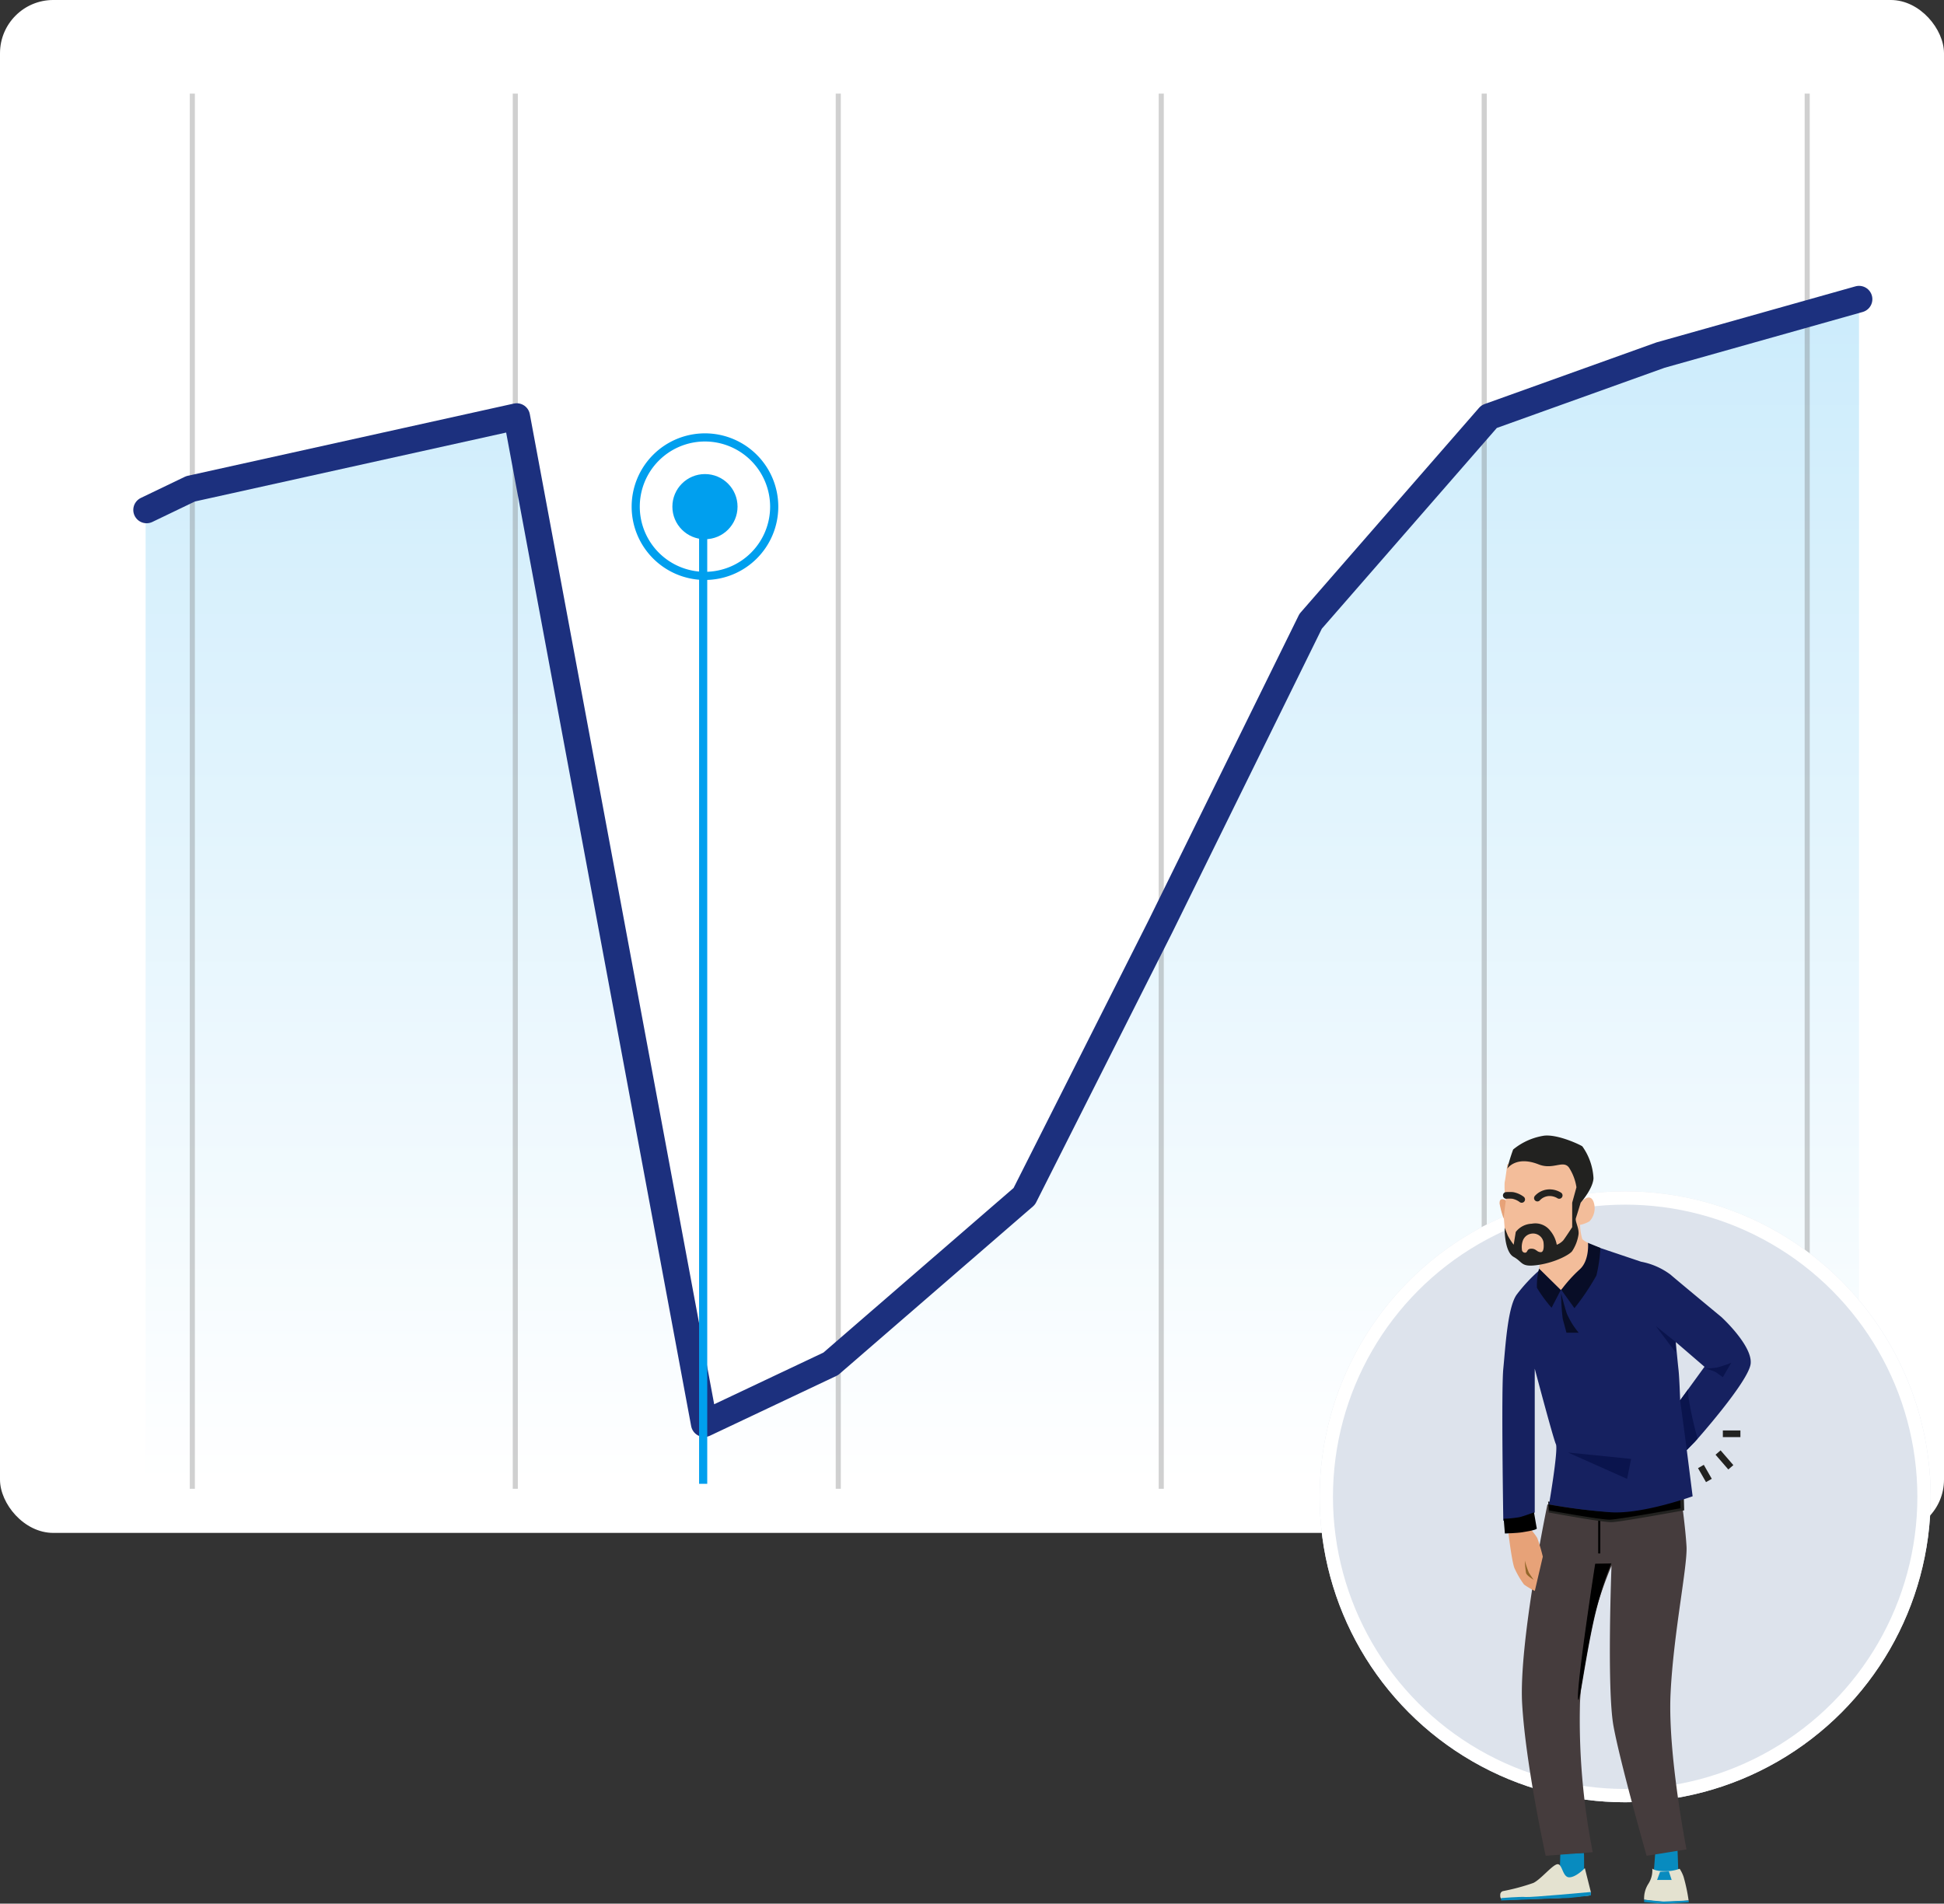 <svg xmlns="http://www.w3.org/2000/svg" xmlns:xlink="http://www.w3.org/1999/xlink" width="292" height="285.991" viewBox="0 0 292 285.991">
  <rect x="0" y="0" width="292" height="285.991" fill="#333333" stroke="none"/>
  <defs>
    <clipPath id="clip-path">
      <rect id="Rechteck_1118" data-name="Rechteck 1118" width="292" height="230.293" rx="8" transform="translate(-12459 -5328.312)" fill="#d6d1d1"/>
    </clipPath>
    <linearGradient id="linear-gradient" x1="0.5" x2="0.5" y2="1" gradientUnits="objectBoundingBox">
      <stop offset="0" stop-color="#009fee"/>
      <stop offset="1" stop-color="#fff"/>
    </linearGradient>
    <clipPath id="clip-path-2">
      <rect id="Rechteck_116" data-name="Rechteck 116" width="37.727" height="115.396" fill="none"/>
    </clipPath>
  </defs>
  <g id="Gruppe_1310" data-name="Gruppe 1310" transform="translate(9941 -541.177)">
    <g id="Gruppe_maskieren_167" data-name="Gruppe maskieren 167" transform="translate(2518 5869.488)" clip-path="url(#clip-path)">
      <g id="Gruppe_1007" data-name="Gruppe 1007" transform="translate(-12459.202 -5328.514)">
        <rect id="Rechteck_578" data-name="Rechteck 578" width="292" height="230.293" transform="translate(0.202 0.202)" fill="#fff"/>
        <g id="Gruppe_1005" data-name="Gruppe 1005" transform="translate(22.082 14.264)">
          <path id="Pfad_4035" data-name="Pfad 4035" d="M-10887.509-5173.664l-29.818,8.4-25.755,9.241-26.8,30.748-22.6,45.915-20.415,40.475-29.067,25.17-19.006,8.988-28.166-151.3-48.99,10.851-6.746,2.834v147.024h257.356Z" transform="translate(11144.865 5204.548)" opacity="0.2" fill="url(#linear-gradient)"/>
          <g id="Gruppe_1004" data-name="Gruppe 1004" transform="translate(6.626 0)">
            <path id="Pfad_9" data-name="Pfad 9" d="M-4852.735,2672.271h-.764v-209.6h.764Z" transform="translate(4853.499 -2462.669)" fill="#707070" opacity="0.33"/>
            <path id="Pfad_12" data-name="Pfad 12" d="M-4852.735,2672.271h-.764v-209.6h.764Z" transform="translate(4950.524 -2462.669)" fill="#707070" opacity="0.33"/>
            <path id="Pfad_14" data-name="Pfad 14" d="M-4852.735,2672.271h-.764v-209.6h.764Z" transform="translate(5047.549 -2462.669)" fill="#707070" opacity="0.33"/>
            <path id="Pfad_10" data-name="Pfad 10" d="M-4852.735,2672.271h-.764v-209.6h.764Z" transform="translate(4902.012 -2462.669)" fill="#707070" opacity="0.33"/>
            <path id="Pfad_11" data-name="Pfad 11" d="M-4852.735,2672.271h-.764v-209.6h.764Z" transform="translate(4999.037 -2462.669)" fill="#707070" opacity="0.33"/>
            <path id="Pfad_13" data-name="Pfad 13" d="M-4852.735,2672.271h-.764v-209.6h.764Z" transform="translate(5096.062 -2462.669)" fill="#707070" opacity="0.33"/>
          </g>
          <path id="Pfad_4034" data-name="Pfad 4034" d="M-11144.576-5142l6.605-3.175,48.989-10.851,28.168,151.3,19-8.988,29.071-25.17,20.413-40.475,22.6-45.915,26.8-30.748,25.755-9.241,29.818-8.4" transform="translate(11144.717 5204.548)" fill="none" stroke="#1c307e" stroke-linecap="round" stroke-linejoin="round" stroke-width="4"/>
        </g>
        <g id="Gruppe_1072" data-name="Gruppe 1072" transform="translate(95.079 65.306)">
          <path id="Pfad_83" data-name="Pfad 83" d="M-4852.276,2608.809h-1.224v-146.14h1.224Z" transform="translate(4863.631 -2450.998)" fill="#009fee"/>
          <path id="Ellipse_83" data-name="Ellipse 83" d="M11.013,1.224A9.789,9.789,0,1,0,20.8,11.013a9.8,9.8,0,0,0-9.789-9.789m0-1.224A11.013,11.013,0,1,1,0,11.013,11.013,11.013,0,0,1,11.013,0Z" fill="#009fee"/>
          <circle id="Ellipse_84" data-name="Ellipse 84" cx="4.894" cy="4.894" r="4.894" transform="translate(6.118 6.118)" fill="#009fee"/>
        </g>
      </g>
    </g>
    <g id="Ellipse_114" data-name="Ellipse 114" transform="translate(-9742.782 720.154)" fill="#dde3ec" stroke="#fff" stroke-width="2">
      <ellipse cx="45.891" cy="45.891" rx="45.891" ry="45.891" stroke="none"/>
      <ellipse cx="45.891" cy="45.891" rx="44.891" ry="44.891" fill="none"/>
    </g>
    <g id="Gruppe_214" data-name="Gruppe 214" transform="translate(-9715.755 711.771)">
      <g id="Gruppe_198" data-name="Gruppe 198" clip-path="url(#clip-path-2)">
        <path id="Pfad_545" data-name="Pfad 545" d="M63.526,30.93a8.606,8.606,0,0,0,.34,2.437,3.246,3.246,0,0,0,.959.6l-.2,2.317-2.317,4.394-1.678.719-1.6-.8-1.678-2.537.18-1.438,3.7-4.854Z" transform="translate(-51.441 -17.802)" fill="#f3bd9a"/>
        <path id="Pfad_546" data-name="Pfad 546" d="M63,253.942c.06.09.03,3.116.03,3.116l-2.607,1.528-1.468-.539.449-1.978.06-2.008Z" transform="translate(-50.34 -146.156)" fill="#088bbf"/>
        <path id="Pfad_547" data-name="Pfad 547" d="M65.37,262.988l4.414-.36a.459.459,0,0,0,.385-.553l-.9-3.581s-1.318,1.378-2.337,1.378S65.91,257.9,65.19,257.9s-2.517,2.277-3.655,2.816A31.405,31.405,0,0,1,57,261.937a.555.555,0,0,0-.44.545v.23a.557.557,0,0,0,.576.556Z" transform="translate(-56.461 -148.431)" fill="#e4e2d0"/>
        <path id="Pfad_548" data-name="Pfad 548" d="M25.869,250.073l-.21,2.727,3.475.719.18-.9-.12-3.356-2.127-1.888Z" transform="translate(-2.479 -142.377)" fill="#088bbf"/>
        <path id="Pfad_549" data-name="Pfad 549" d="M23.222,259.448a3.765,3.765,0,0,1-.6,2.307,4.047,4.047,0,0,0-.629,2.367,27.74,27.74,0,0,0,3.176.329c1.109,0,3.506-.21,3.506-.21a26.24,26.24,0,0,0-.749-3.535,5.238,5.238,0,0,0-.6-1.228,5.9,5.9,0,0,1-2.277.36c-1.5,0-1.828-.39-1.828-.39" transform="translate(-0.281 -149.325)" fill="#e4e2d0"/>
        <path id="Pfad_550" data-name="Pfad 550" d="M28.439,260.5l-.449,1.228h2.187l-.419-1.288Z" transform="translate(-4.33 -149.894)" fill="#088bbf"/>
        <path id="Pfad_551" data-name="Pfad 551" d="M56.427,22.56s1.23-1.4,1.787,0a2.882,2.882,0,0,1-.6,2.955,4.616,4.616,0,0,1-1.358.52H55.214l.24-2.716Z" transform="translate(-44.108 -12.627)" fill="#f3bd9a"/>
        <path id="Pfad_552" data-name="Pfad 552" d="M59.526,7.949s-.241,1.958-.4,2.716a11.1,11.1,0,0,0,.2,2.717s-1-.44-.82.679a9.191,9.191,0,0,0,.5,1.878l.122,1.518.857,3.935,4.217,1.5,4.474-2.877.959-2.357.239-4.274,1.4-4.395-1.8-1.958-7.63-.759Z" transform="translate(-58.367 -3.609)" fill="#f3bd9a"/>
        <path id="Pfad_553" data-name="Pfad 553" d="M65.8,10.092v3.675s-1.039,1.6-1.358,2a2.607,2.607,0,0,1-.959.639,4.564,4.564,0,0,0-.959-2.078,2.816,2.816,0,0,0-2.8-1.079,3.16,3.16,0,0,0-2.4,1.239L57.01,16.4a10.1,10.1,0,0,1-.878-1.358l-.48-1.2s-.08,3.6,1.358,4.394,1.038,1.6,3.715,1.2,4.755-1.6,5.074-2.077a6.194,6.194,0,0,0,.958-2.543c.08-.972-.559-1.931-.4-2.41s.719-2.317.719-2.317S68.915,8.014,69,6.416a9.028,9.028,0,0,0-1.678-4.794c-.48-.32-3.755-1.837-5.752-1.6A9.607,9.607,0,0,0,56.931,2.1a26.489,26.489,0,0,0-.879,2.877s1.278-2,4.714-.639c2.187.865,3.676-.719,4.555.479a7.5,7.5,0,0,1,1.118,2.956Z" transform="translate(-54.893 0.001)" fill="#222220"/>
        <path id="Pfad_554" data-name="Pfad 554" d="M87.612,22.727s-.335,2.382-.307,2.738a12.631,12.631,0,0,1-.632-2.319c.02-.239,0-.529.3-.619a.762.762,0,0,1,.639.2" transform="translate(-86.673 -12.954)" fill="#e7a278"/>
        <path id="Pfad_555" data-name="Pfad 555" d="M74.869,34.695a1.618,1.618,0,0,0-1.438,1.059,2.819,2.819,0,0,0-.14,1.338.464.464,0,0,0,.46.479c.459,0,.2-.6.959-.6s.8.519,1.418.519.4-1.518.4-1.518a1.587,1.587,0,0,0-1.658-1.278" transform="translate(-69.935 -19.969)" fill="#f3bd9a"/>
        <path id="Pfad_556" data-name="Pfad 556" d="M67.787,21.047a2.509,2.509,0,0,1,1.6-.8,2.734,2.734,0,0,1,1.677.4" transform="translate(-62.108 -11.648)" fill="none" stroke="#222220" stroke-linecap="round" stroke-miterlimit="10" stroke-width="1"/>
        <path id="Pfad_557" data-name="Pfad 557" d="M83.375,21.773a3.253,3.253,0,0,0-1.358-.6,6.717,6.717,0,0,0-.959,0" transform="translate(-80.053 -12.175)" fill="none" stroke="#222220" stroke-linecap="round" stroke-miterlimit="10" stroke-width="1"/>
        <path id="Pfad_558" data-name="Pfad 558" d="M46.665,128.816s-6.806,1.876-10.452,1.936a57.487,57.487,0,0,1-9.678-1.205s-4.334,20.74-3.8,29.968,3.535,22.83,3.535,22.83l7.071-.539a102.131,102.131,0,0,1-1.918-22.471,61.291,61.291,0,0,1,4.734-20.553s-.719,18.516.3,24.089,4.974,19.475,4.974,19.475l5.992-.959s-2.816-14.262-2.4-23.31,2.577-19.295,2.4-22.231-.763-7.029-.763-7.029" transform="translate(-19.344 -74.14)" fill="#453c3d"/>
        <line id="Linie_6" data-name="Linie 6" y2="6.052" transform="translate(14.971 56.732)"/>
        <rect id="Rechteck_115" data-name="Rechteck 115" width="0.318" height="6.052" transform="translate(14.812 56.732)"/>
        <path id="Pfad_559" data-name="Pfad 559" d="M44.075,128.342s-7.43,2.157-10.546,2.077A86.181,86.181,0,0,1,24.46,129.3l.04.879s7.83,1.438,9.108,1.4,10.506-1.718,10.506-1.718Z" transform="translate(-16.769 -73.867)" fill="#24201d"/>
        <path id="Pfad_560" data-name="Pfad 560" d="M44.075,128.342s-7.43,2.157-10.546,2.077A86.181,86.181,0,0,1,24.46,129.3l.04.879s7.83,1.438,9.108,1.4,10.506-1.718,10.506-1.718Z" transform="translate(-16.769 -73.867)" fill="none" stroke="#222220" stroke-miterlimit="10" stroke-width="0.75"/>
        <path id="Pfad_561" data-name="Pfad 561" d="M44.611,128.342s-7.491,2.157-10.632,2.077a87.535,87.535,0,0,1-9.142-1.118l.04.879s7.894,1.438,9.183,1.4,10.591-1.718,10.591-1.718Z" transform="translate(-17.466 -73.867)"/>
        <path id="Pfad_562" data-name="Pfad 562" d="M54.242,151.448l-2.4.06s-2.756,17.737-2.577,20.254c.1,1.423.986-5.79,2.337-11.865a54.782,54.782,0,0,1,2.637-8.449" transform="translate(-37.423 -87.166)" fill="#24201d"/>
        <path id="Pfad_563" data-name="Pfad 563" d="M54.383,151.448l-2.4.06s-2.756,17.737-2.577,20.254c.1,1.423.986-5.79,2.337-11.865a54.783,54.783,0,0,1,2.637-8.449" transform="translate(-37.624 -87.166)"/>
        <path id="Pfad_564" data-name="Pfad 564" d="M.141,57.264c.319-3.2.638-9.188,2-11.105A24.558,24.558,0,0,1,5.654,42.4L8.77,45.459s3.436-2.737,3.835-4.015a23.079,23.079,0,0,0,.639-2.8l7.59,2.556a10.7,10.7,0,0,1,4.394,1.918c1.678,1.438,7.67,6.391,7.67,6.391s4.714,4.315,4.394,7.031S28.9,68.29,28.9,68.29l-1.2,1.2.879,6.951s-7.51,2.716-12.3,2.4A85.213,85.213,0,0,1,7.012,77.65s1.416-8.242,1.028-9.041S4.863,57.264,4.863,57.264v21.6A5.681,5.681,0,0,1,2.3,80.114H.141s-.32-19.655,0-22.85m26.326.26c.12,1.019.24,4.494.24,4.494l3.655-5.034-4.314-3.715s.3,3.236.42,4.254" transform="translate(0.419 -22.244)" fill="#162160"/>
        <path id="Pfad_565" data-name="Pfad 565" d="M10.742,80.436a17.761,17.761,0,0,1-2.157.719c-.48.06-1.678.18-1.678.18a5.918,5.918,0,0,1,1.558.539c.42.3,1.019.719,1.019.719Z" transform="translate(24.054 -46.295)" fill="#0a144d"/>
        <path id="Pfad_566" data-name="Pfad 566" d="M29.467,71.343l-2.936-3.895,3,2.4Z" transform="translate(-3.061 -38.82)" fill="#0a144d"/>
        <path id="Pfad_567" data-name="Pfad 567" d="M51.81,113.159l-.6,3L42.342,112.2Z" transform="translate(-32.055 -64.577)" fill="#0a144d"/>
        <path id="Pfad_568" data-name="Pfad 568" d="M57.229,37.989s.24,2.677-1.258,3.995a21.463,21.463,0,0,0-2.756,3.056L55.192,47.8a35.716,35.716,0,0,0,3.3-4.914,22.77,22.77,0,0,0,.6-4.135Z" transform="translate(-43.946 -21.865)" fill="#080d27"/>
        <path id="Pfad_569" data-name="Pfad 569" d="M70.858,50.335,69.48,52.991a20.919,20.919,0,0,1-2.2-3,10.173,10.173,0,0,1,.32-2.876Z" transform="translate(-61.67 -27.119)" fill="#080d27"/>
        <path id="Pfad_570" data-name="Pfad 570" d="M60.883,55.871a31.206,31.206,0,0,0,.24,3.835c.2.719.559,2.077.559,2.077H63.52a11.8,11.8,0,0,1-1.8-2.916c-.4-1.239-.839-3-.839-3" transform="translate(-51.634 -32.156)" fill="#080d27"/>
        <path id="Pfad_4082" data-name="Pfad 4082" d="M0,0H2.637" transform="translate(33.537 44.807)" fill="none" stroke="#222220" stroke-width="1"/>
        <path id="Pfad_4083" data-name="Pfad 4083" d="M0,0,1.918,2.217" transform="translate(32.818 47.624)" fill="none" stroke="#222220" stroke-width="1"/>
        <path id="Pfad_4084" data-name="Pfad 4084" d="M0,0,1.2,2.1" transform="translate(30.241 49.721)" fill="none" stroke="#222220" stroke-width="1"/>
        <path id="Pfad_571" data-name="Pfad 571" d="M18.813,91.44l1,7.47,1.618-1.718A51.261,51.261,0,0,1,20.052,90.9c-.06-1.5-.06-1.079-.06-1.079Z" transform="translate(8.312 -51.666)" fill="#0a144d"/>
        <path id="Pfad_572" data-name="Pfad 572" d="M77.064,139.73l-3.475.479s.539,4.614.959,5.333a13.346,13.346,0,0,0,1.378,2.337,11.789,11.789,0,0,0,1.618.959l1.2-5.153a25.825,25.825,0,0,0-.839-2.817,11.138,11.138,0,0,0-.839-1.138" transform="translate(-72.25 -80.421)" fill="#e7a278"/>
        <path id="Pfad_573" data-name="Pfad 573" d="M78.155,153.336s-1.019-.6-1.138-1.019a14.328,14.328,0,0,1-.18-1.857,15.569,15.569,0,0,0,.6,1.8c.18.3.719,1.079.719,1.079" transform="translate(-73.042 -86.597)" fill="#93672a"/>
        <path id="Pfad_574" data-name="Pfad 574" d="M80.257,133.377s-1.438.539-2.157.719a17.079,17.079,0,0,1-2.4.24l.18,2.217s1.858-.06,2.577-.18,2.277-.36,2.217-.6-.419-2.4-.419-2.4" transform="translate(-75.083 -76.765)"/>
        <path id="Pfad_575" data-name="Pfad 575" d="M70.043,267.745s-9.054.833-9.773.753-3.675.16-3.675.16l-.04.36s9.068-.36,9.787-.36,3.715-.4,3.715-.4Z" transform="translate(-56.335 -154.1)" fill="#088bbf"/>
        <path id="Pfad_576" data-name="Pfad 576" d="M28.6,270.58s-3.446.16-3.765.16-2.916-.279-2.916-.279v.359s2.516.239,3,.239,3.715-.2,3.715-.2Z" transform="translate(-0.206 -155.663)" fill="#088bbf"/>
      </g>
    </g>
  </g>
</svg>
